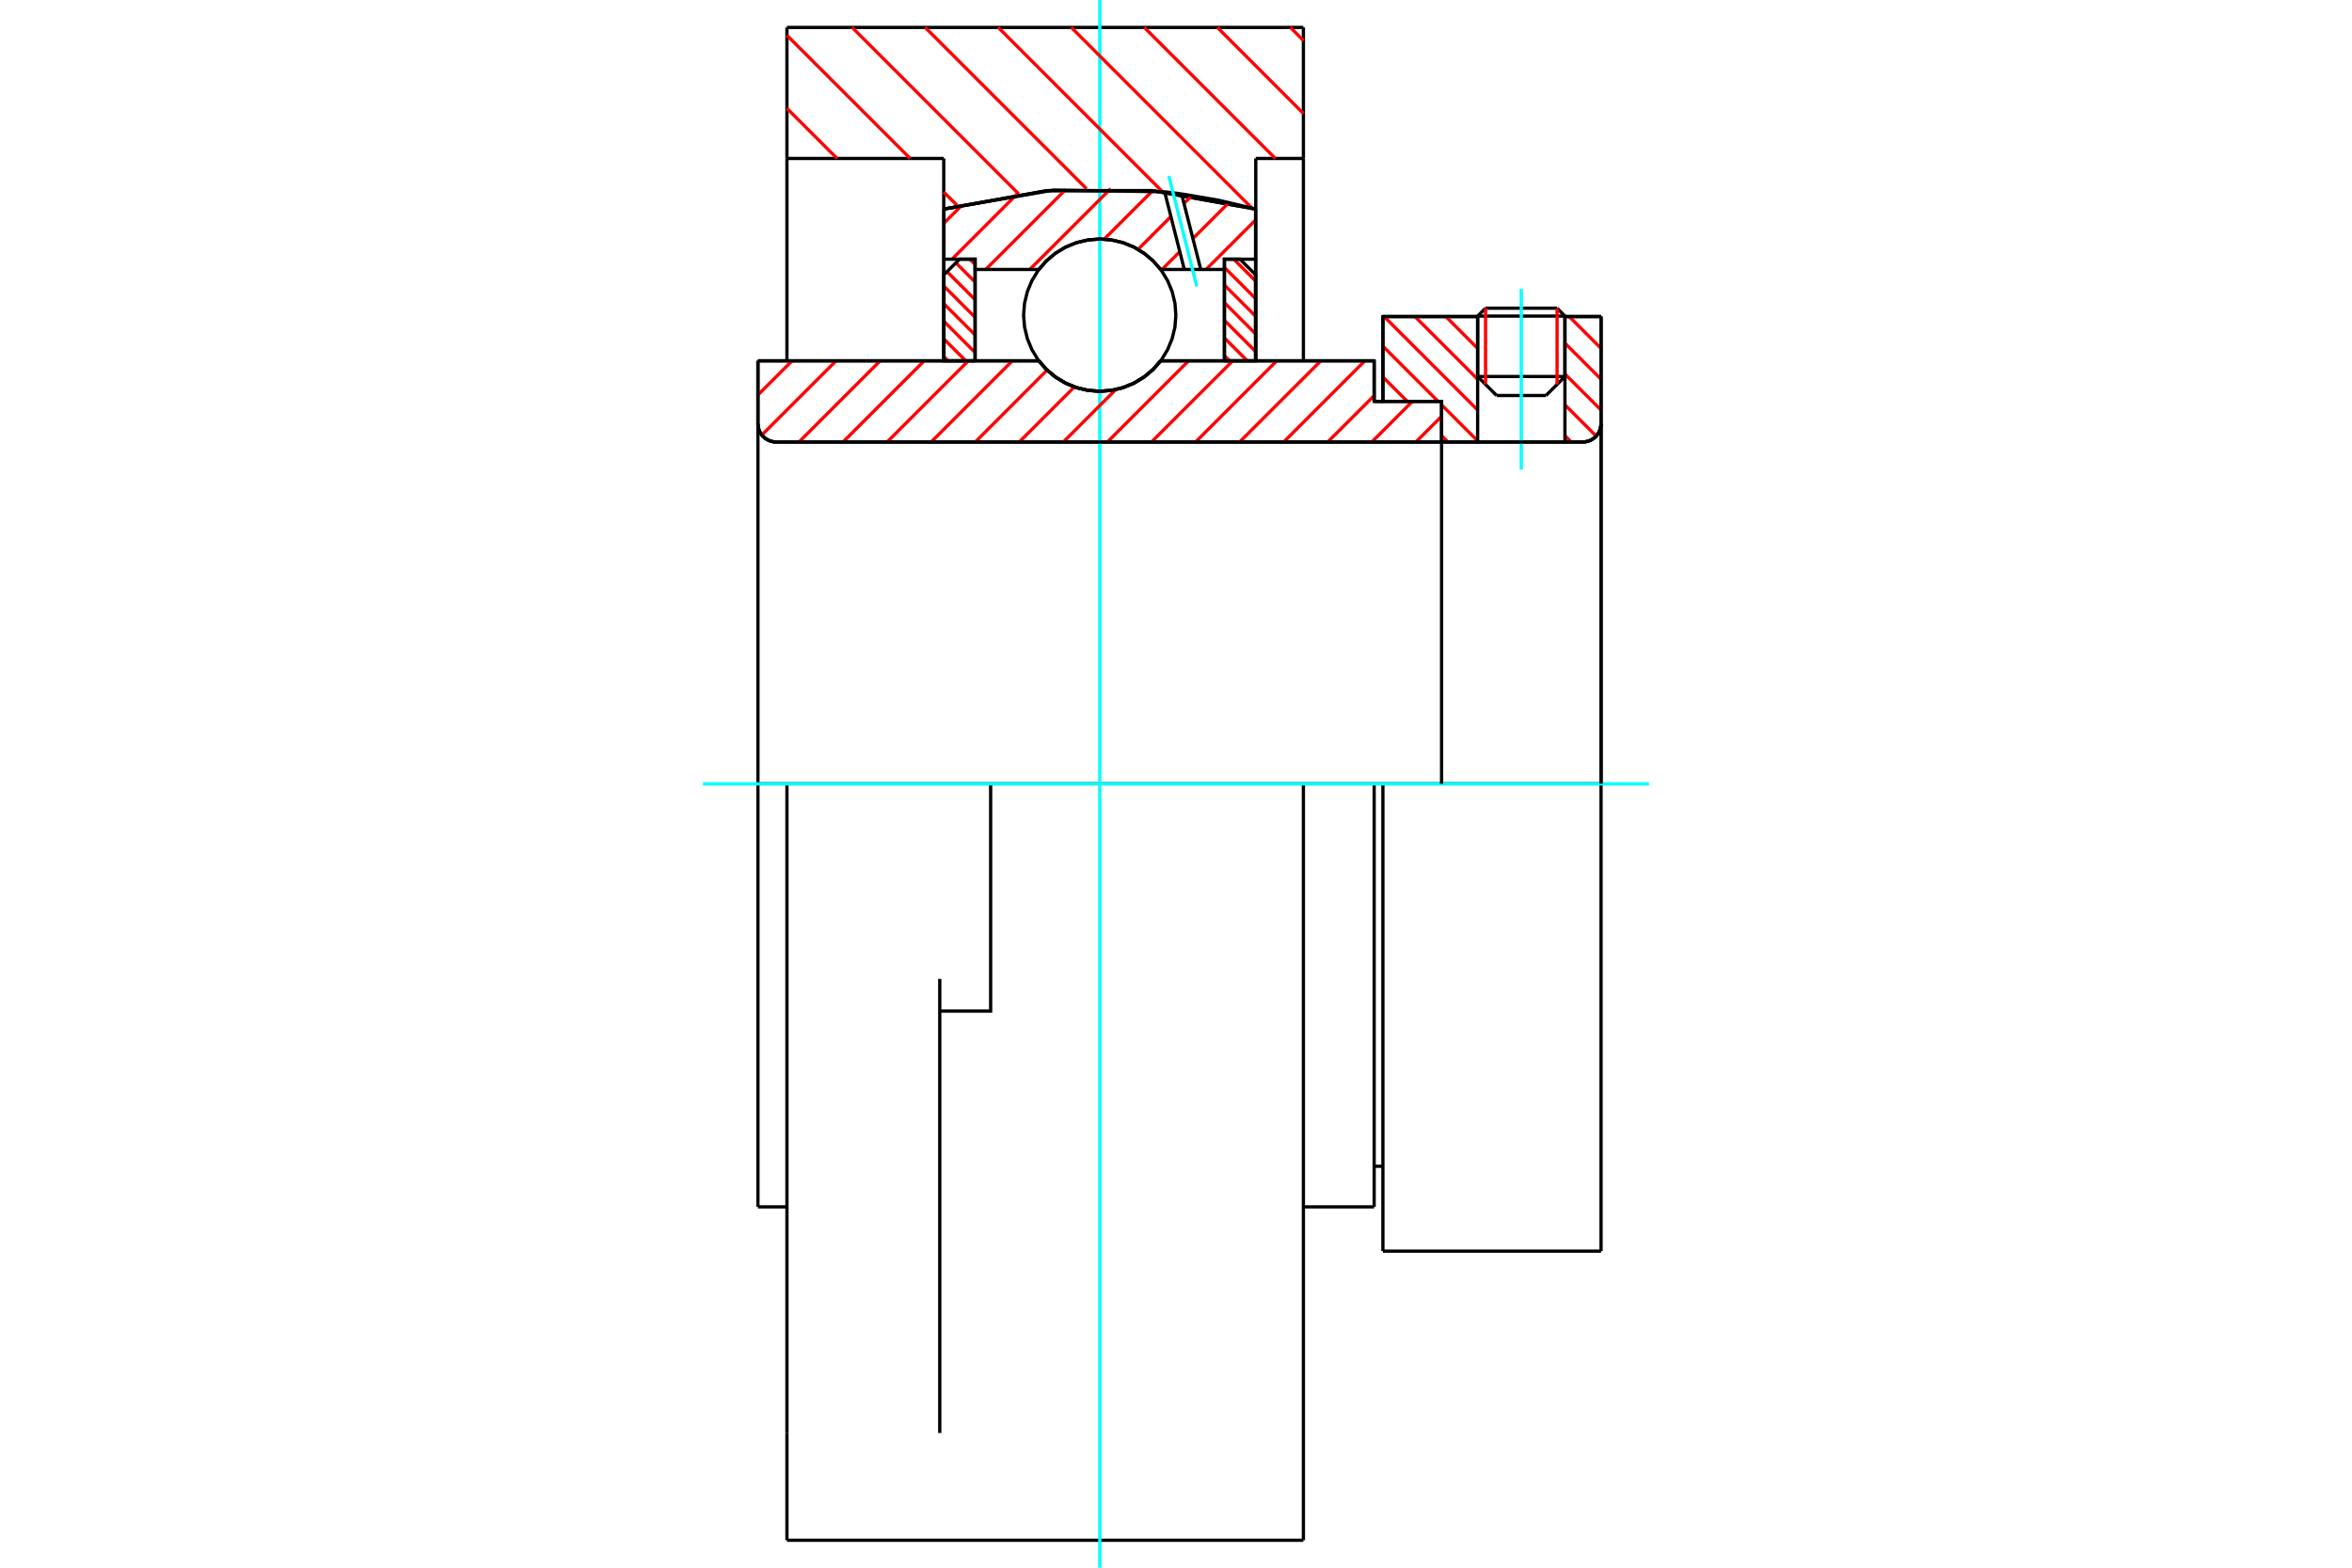 <?xml version="1.0" standalone="no"?>
<!DOCTYPE svg PUBLIC "-//W3C//DTD SVG 1.1//EN"
	"http://www.w3.org/Graphics/SVG/1.1/DTD/svg11.dtd">
<svg xmlns="http://www.w3.org/2000/svg" height="100%" width="100%" viewBox="0 0 36000 24000">
	<rect x="-1800" y="-1200" width="39600" height="26400" style="fill:#FFF"/>
	<g style="fill:none; fill-rule:evenodd" transform="matrix(1 0 0 1 0 0)">
		<g style="fill:none; stroke:#000; stroke-width:50; shape-rendering:geometricPrecision">
			<line x1="21167" y1="12000" x2="21033" y2="12000"/>
			<line x1="21033" y1="6145" x2="21167" y2="6145"/>
			<line x1="21033" y1="18476" x2="21033" y2="12000"/>
			<line x1="21033" y1="5524" x2="21033" y2="6145"/>
			<line x1="12045" y1="12000" x2="11601" y2="12000"/>
			<line x1="21033" y1="12000" x2="19950" y2="12000"/>
			<line x1="11601" y1="18476" x2="11601" y2="12000"/>
			<line x1="11601" y1="5524" x2="15901" y2="5524"/>
			<line x1="17765" y1="5524" x2="21033" y2="5524"/>
			<polyline points="15901,5524 16019,5659 16157,5774 16312,5867 16478,5935 16653,5976 16833,5990 17012,5976 17187,5935 17354,5867 17508,5774 17646,5659 17765,5524"/>
			<polyline points="11601,6487 11604,6530 11614,6573 11631,6614 11654,6651 11683,6685 11716,6713 11754,6736 11794,6753 11837,6763 11881,6767"/>
			<line x1="11601" y1="6487" x2="11601" y2="12000"/>
			<line x1="11601" y1="6487" x2="11601" y2="5524"/>
			<line x1="23953" y1="5764" x2="23953" y2="4846"/>
			<line x1="23663" y1="6055" x2="23953" y2="5764"/>
			<line x1="22617" y1="5764" x2="22908" y2="6055"/>
			<line x1="22617" y1="4846" x2="22617" y2="5764"/>
			<line x1="22617" y1="4846" x2="21167" y2="4846"/>
			<line x1="21167" y1="6145" x2="21167" y2="4846"/>
			<line x1="24225" y1="6767" x2="11881" y2="6767"/>
			<polyline points="24225,6767 24269,6763 24312,6753 24353,6736 24390,6713 24424,6685 24452,6651 24475,6614 24492,6573 24502,6530 24506,6487"/>
			<line x1="24506" y1="4846" x2="24506" y2="6487"/>
			<line x1="24506" y1="4846" x2="23953" y2="4846"/>
			<polyline points="24506,19154 24506,12000 21167,12000"/>
			<line x1="21167" y1="19154" x2="21167" y2="12000"/>
			<line x1="24506" y1="6487" x2="24506" y2="12000"/>
			<line x1="22617" y1="5764" x2="23953" y2="5764"/>
			<line x1="23953" y1="4839" x2="22617" y2="4839"/>
			<line x1="22738" y1="4718" x2="23833" y2="4718"/>
			<line x1="23663" y1="6055" x2="22908" y2="6055"/>
			<line x1="21033" y1="17855" x2="21167" y2="17855"/>
			<line x1="19950" y1="18476" x2="21033" y2="18476"/>
			<line x1="11601" y1="18476" x2="12045" y2="18476"/>
			<polyline points="11601,6487 11604,6530 11614,6573 11631,6614 11654,6651 11683,6685 11716,6713 11754,6736 11794,6753 11837,6763 11881,6767"/>
			<line x1="21167" y1="19154" x2="24506" y2="19154"/>
			<polyline points="24225,6767 24269,6763 24312,6753 24353,6736 24390,6713 24424,6685 24452,6651 24475,6614 24492,6573 24502,6530 24506,6487"/>
			<line x1="22617" y1="4839" x2="22617" y2="4846"/>
			<line x1="23953" y1="4846" x2="23953" y2="4839"/>
			<line x1="22738" y1="4718" x2="22617" y2="4839"/>
			<line x1="23953" y1="4839" x2="23833" y2="4718"/>
			<line x1="15163" y1="12000" x2="12045" y2="12000"/>
			<line x1="19950" y1="12000" x2="15163" y2="12000"/>
			<line x1="14445" y1="2426" x2="12045" y2="2426"/>
			<line x1="14445" y1="3201" x2="14445" y2="2426"/>
			<polyline points="19221,3201 17637,2918 16028,2918 14445,3201"/>
			<line x1="19221" y1="2426" x2="19221" y2="3201"/>
			<line x1="19950" y1="2426" x2="19221" y2="2426"/>
			<line x1="19950" y1="420" x2="19950" y2="2426"/>
			<line x1="12045" y1="420" x2="19950" y2="420"/>
			<line x1="12045" y1="2426" x2="12045" y2="420"/>
			<line x1="19950" y1="12000" x2="19950" y2="23580"/>
			<line x1="19950" y1="2426" x2="19950" y2="5524"/>
			<line x1="19221" y1="3201" x2="19221" y2="5524"/>
			<line x1="12045" y1="23580" x2="12045" y2="21938"/>
			<line x1="14445" y1="5524" x2="14445" y2="3201"/>
			<line x1="12045" y1="5524" x2="12045" y2="2426"/>
			<polyline points="12045,21938 12045,14986 12045,12000"/>
			<line x1="14384" y1="21938" x2="14384" y2="14986"/>
			<polyline points="14384,15479 15163,15479 15163,12000"/>
			<line x1="12045" y1="23580" x2="19950" y2="23580"/>
		</g>
		<g style="fill:none; stroke:#0FF; stroke-width:50; shape-rendering:geometricPrecision">
			<line x1="23285" y1="7189" x2="23285" y2="4424"/>
			<line x1="16833" y1="24000" x2="16833" y2="0"/>
			<line x1="10760" y1="12000" x2="25240" y2="12000"/>
		</g>
		<g style="fill:none; stroke:#F00; stroke-width:50; shape-rendering:geometricPrecision">
			<line x1="19751" y1="420" x2="19950" y2="620"/>
			<line x1="18633" y1="420" x2="19950" y2="1738"/>
			<line x1="17515" y1="420" x2="19521" y2="2426"/>
			<line x1="16397" y1="420" x2="19163" y2="3187"/>
			<line x1="15279" y1="420" x2="17796" y2="2938"/>
			<line x1="14161" y1="420" x2="16630" y2="2889"/>
			<line x1="13043" y1="420" x2="15594" y2="2971"/>
			<line x1="12045" y1="541" x2="13931" y2="2426"/>
			<line x1="14445" y1="2940" x2="14652" y2="3147"/>
			<line x1="12045" y1="1659" x2="12813" y2="2426"/>
		</g>
		<g style="fill:none; stroke:#000; stroke-width:50; shape-rendering:geometricPrecision">
			<polyline points="19221,3201 17637,2918 16028,2918 14445,3201"/>
		</g>
		<g style="fill:none; stroke:#F00; stroke-width:50; shape-rendering:geometricPrecision">
			<line x1="23833" y1="4718" x2="23833" y2="5885"/>
			<line x1="22738" y1="5885" x2="22738" y2="4718"/>
			<line x1="14448" y1="5460" x2="14512" y2="5524"/>
			<line x1="14448" y1="5190" x2="14782" y2="5524"/>
			<line x1="14448" y1="4920" x2="14925" y2="5397"/>
			<line x1="14448" y1="4651" x2="14925" y2="5127"/>
			<line x1="14448" y1="4381" x2="14925" y2="4858"/>
			<line x1="14496" y1="4159" x2="14925" y2="4588"/>
			<line x1="14631" y1="4024" x2="14925" y2="4318"/>
			<line x1="14845" y1="3968" x2="14925" y2="4048"/>
		</g>
		<g style="fill:none; stroke:#000; stroke-width:50; shape-rendering:geometricPrecision">
			<polyline points="14925,5524 14925,3968 14687,3968 14448,4206 14448,5524 14925,5524"/>
		</g>
		<g style="fill:none; stroke:#F00; stroke-width:50; shape-rendering:geometricPrecision">
			<line x1="18884" y1="3968" x2="19218" y2="4302"/>
			<line x1="18741" y1="4094" x2="19218" y2="4571"/>
			<line x1="18741" y1="4364" x2="19218" y2="4841"/>
			<line x1="18741" y1="4634" x2="19218" y2="5111"/>
			<line x1="18741" y1="4904" x2="19218" y2="5381"/>
			<line x1="18741" y1="5174" x2="19091" y2="5524"/>
			<line x1="18741" y1="5443" x2="18821" y2="5524"/>
		</g>
		<g style="fill:none; stroke:#000; stroke-width:50; shape-rendering:geometricPrecision">
			<polyline points="18741,5524 18741,3968 18979,3968 19218,4206 19218,5524 18741,5524"/>
			<polyline points="17998,4825 17984,4642 17941,4464 17871,4296 17776,4140 17657,4001 17518,3882 17362,3786 17193,3716 17015,3674 16833,3659 16651,3674 16473,3716 16304,3786 16148,3882 16009,4001 15890,4140 15795,4296 15725,4464 15682,4642 15667,4825 15682,5007 15725,5185 15795,5354 15890,5510 16009,5649 16148,5767 16304,5863 16473,5933 16651,5976 16833,5990 17015,5976 17193,5933 17362,5863 17518,5767 17657,5649 17776,5510 17871,5354 17941,5185 17984,5007 17998,4825"/>
		</g>
		<g style="fill:none; stroke:#F00; stroke-width:50; shape-rendering:geometricPrecision">
			<line x1="24490" y1="4846" x2="24506" y2="4862"/>
			<line x1="24018" y1="4846" x2="24506" y2="5334"/>
			<line x1="23953" y1="5254" x2="24506" y2="5806"/>
			<line x1="23953" y1="5726" x2="24506" y2="6278"/>
			<line x1="22602" y1="4846" x2="22617" y2="4862"/>
			<line x1="23953" y1="6198" x2="24432" y2="6676"/>
			<line x1="22130" y1="4846" x2="22617" y2="5334"/>
			<line x1="23953" y1="6670" x2="24050" y2="6767"/>
			<line x1="21657" y1="4846" x2="22617" y2="5806"/>
			<line x1="21185" y1="4846" x2="22617" y2="6278"/>
			<line x1="21167" y1="5300" x2="22012" y2="6145"/>
			<line x1="22065" y1="6198" x2="22617" y2="6750"/>
			<line x1="21167" y1="5772" x2="21540" y2="6145"/>
			<line x1="22065" y1="6670" x2="22162" y2="6767"/>
		</g>
		<g style="fill:none; stroke:#000; stroke-width:50; shape-rendering:geometricPrecision">
			<line x1="24506" y1="12000" x2="24506" y2="4846"/>
			<polyline points="24225,6767 24269,6763 24312,6753 24353,6736 24390,6713 24424,6685 24452,6651 24475,6614 24492,6573 24502,6530 24506,6487"/>
			<polyline points="24225,6767 23953,6767 23953,4846"/>
			<polyline points="23953,6767 22617,6767 22617,4846"/>
			<polyline points="22617,6767 22065,6767 22065,12000"/>
			<polyline points="22065,6767 22065,6145 21167,6145 21167,4846 22617,4846"/>
			<line x1="23953" y1="4846" x2="24506" y2="4846"/>
		</g>
		<g style="fill:none; stroke:#F00; stroke-width:50; shape-rendering:geometricPrecision">
			<line x1="19218" y1="3368" x2="18460" y2="4125"/>
			<line x1="18809" y1="3102" x2="18259" y2="3652"/>
			<line x1="18058" y1="3853" x2="17786" y2="4125"/>
			<line x1="18242" y1="2995" x2="18122" y2="3114"/>
			<line x1="17922" y1="3315" x2="17419" y2="3818"/>
			<line x1="17640" y1="2922" x2="16901" y2="3661"/>
			<line x1="17000" y1="2888" x2="15762" y2="4125"/>
			<line x1="16312" y1="2901" x2="15088" y2="4125"/>
			<line x1="15567" y1="2971" x2="14571" y2="3968"/>
			<line x1="14733" y1="3132" x2="14448" y2="3416"/>
		</g>
		<g style="fill:none; stroke:#000; stroke-width:50; shape-rendering:geometricPrecision">
			<polyline points="14448,5524 14448,3968 14448,3200"/>
			<polyline points="17826,2936 16125,2910 14448,3200"/>
			<polyline points="18085,2969 17956,2952 17826,2936"/>
			<polyline points="19218,3200 18655,3066 18085,2969"/>
			<polyline points="19218,3200 19218,3968 18741,3968 18741,4125 18741,5524"/>
			<polyline points="18741,4125 18379,4125 18127,4125 17765,4125 17646,3990 17508,3875 17354,3782 17187,3714 17012,3673 16833,3659 16653,3673 16478,3714 16312,3782 16157,3875 16019,3990 15901,4125 14925,4125 14925,5524"/>
			<polyline points="14925,4125 14925,3968 14448,3968"/>
			<line x1="19218" y1="3968" x2="19218" y2="5524"/>
		</g>
		<g style="fill:none; stroke:#0FF; stroke-width:50; shape-rendering:geometricPrecision">
			<line x1="18318" y1="4384" x2="17890" y2="2693"/>
		</g>
		<g style="fill:none; stroke:#000; stroke-width:50; shape-rendering:geometricPrecision">
			<line x1="18127" y1="4125" x2="17826" y2="2936"/>
			<line x1="18379" y1="4125" x2="18085" y2="2969"/>
		</g>
		<g style="fill:none; stroke:#F00; stroke-width:50; shape-rendering:geometricPrecision">
			<line x1="22065" y1="6373" x2="21671" y2="6767"/>
			<line x1="21618" y1="6145" x2="20997" y2="6767"/>
			<line x1="21033" y1="6057" x2="20322" y2="6767"/>
			<line x1="20891" y1="5524" x2="19648" y2="6767"/>
			<line x1="20217" y1="5524" x2="18973" y2="6767"/>
			<line x1="19542" y1="5524" x2="18299" y2="6767"/>
			<line x1="18868" y1="5524" x2="17624" y2="6767"/>
			<line x1="18193" y1="5524" x2="16950" y2="6767"/>
			<line x1="17079" y1="5963" x2="16275" y2="6767"/>
			<line x1="16445" y1="5923" x2="15601" y2="6767"/>
			<line x1="16027" y1="5666" x2="14927" y2="6767"/>
			<line x1="15495" y1="5524" x2="14252" y2="6767"/>
			<line x1="14821" y1="5524" x2="13578" y2="6767"/>
			<line x1="14146" y1="5524" x2="12903" y2="6767"/>
			<line x1="13472" y1="5524" x2="12229" y2="6767"/>
			<line x1="12797" y1="5524" x2="11661" y2="6660"/>
			<line x1="12123" y1="5524" x2="11601" y2="6046"/>
		</g>
		<g style="fill:none; stroke:#000; stroke-width:50; shape-rendering:geometricPrecision">
			<polyline points="11601,5524 11601,6487 11604,6530 11614,6573 11631,6614 11654,6651 11683,6685 11716,6713 11754,6736 11794,6753 11837,6763 11881,6767 22065,6767 22065,6145 21033,6145 21033,5524 17765,5524"/>
			<polyline points="15901,5524 16019,5659 16157,5774 16312,5867 16478,5935 16653,5976 16833,5990 17012,5976 17187,5935 17354,5867 17508,5774 17646,5659 17765,5524"/>
			<polyline points="15901,5524 12078,5524 11601,5524"/>
		</g>
	</g>
</svg>
